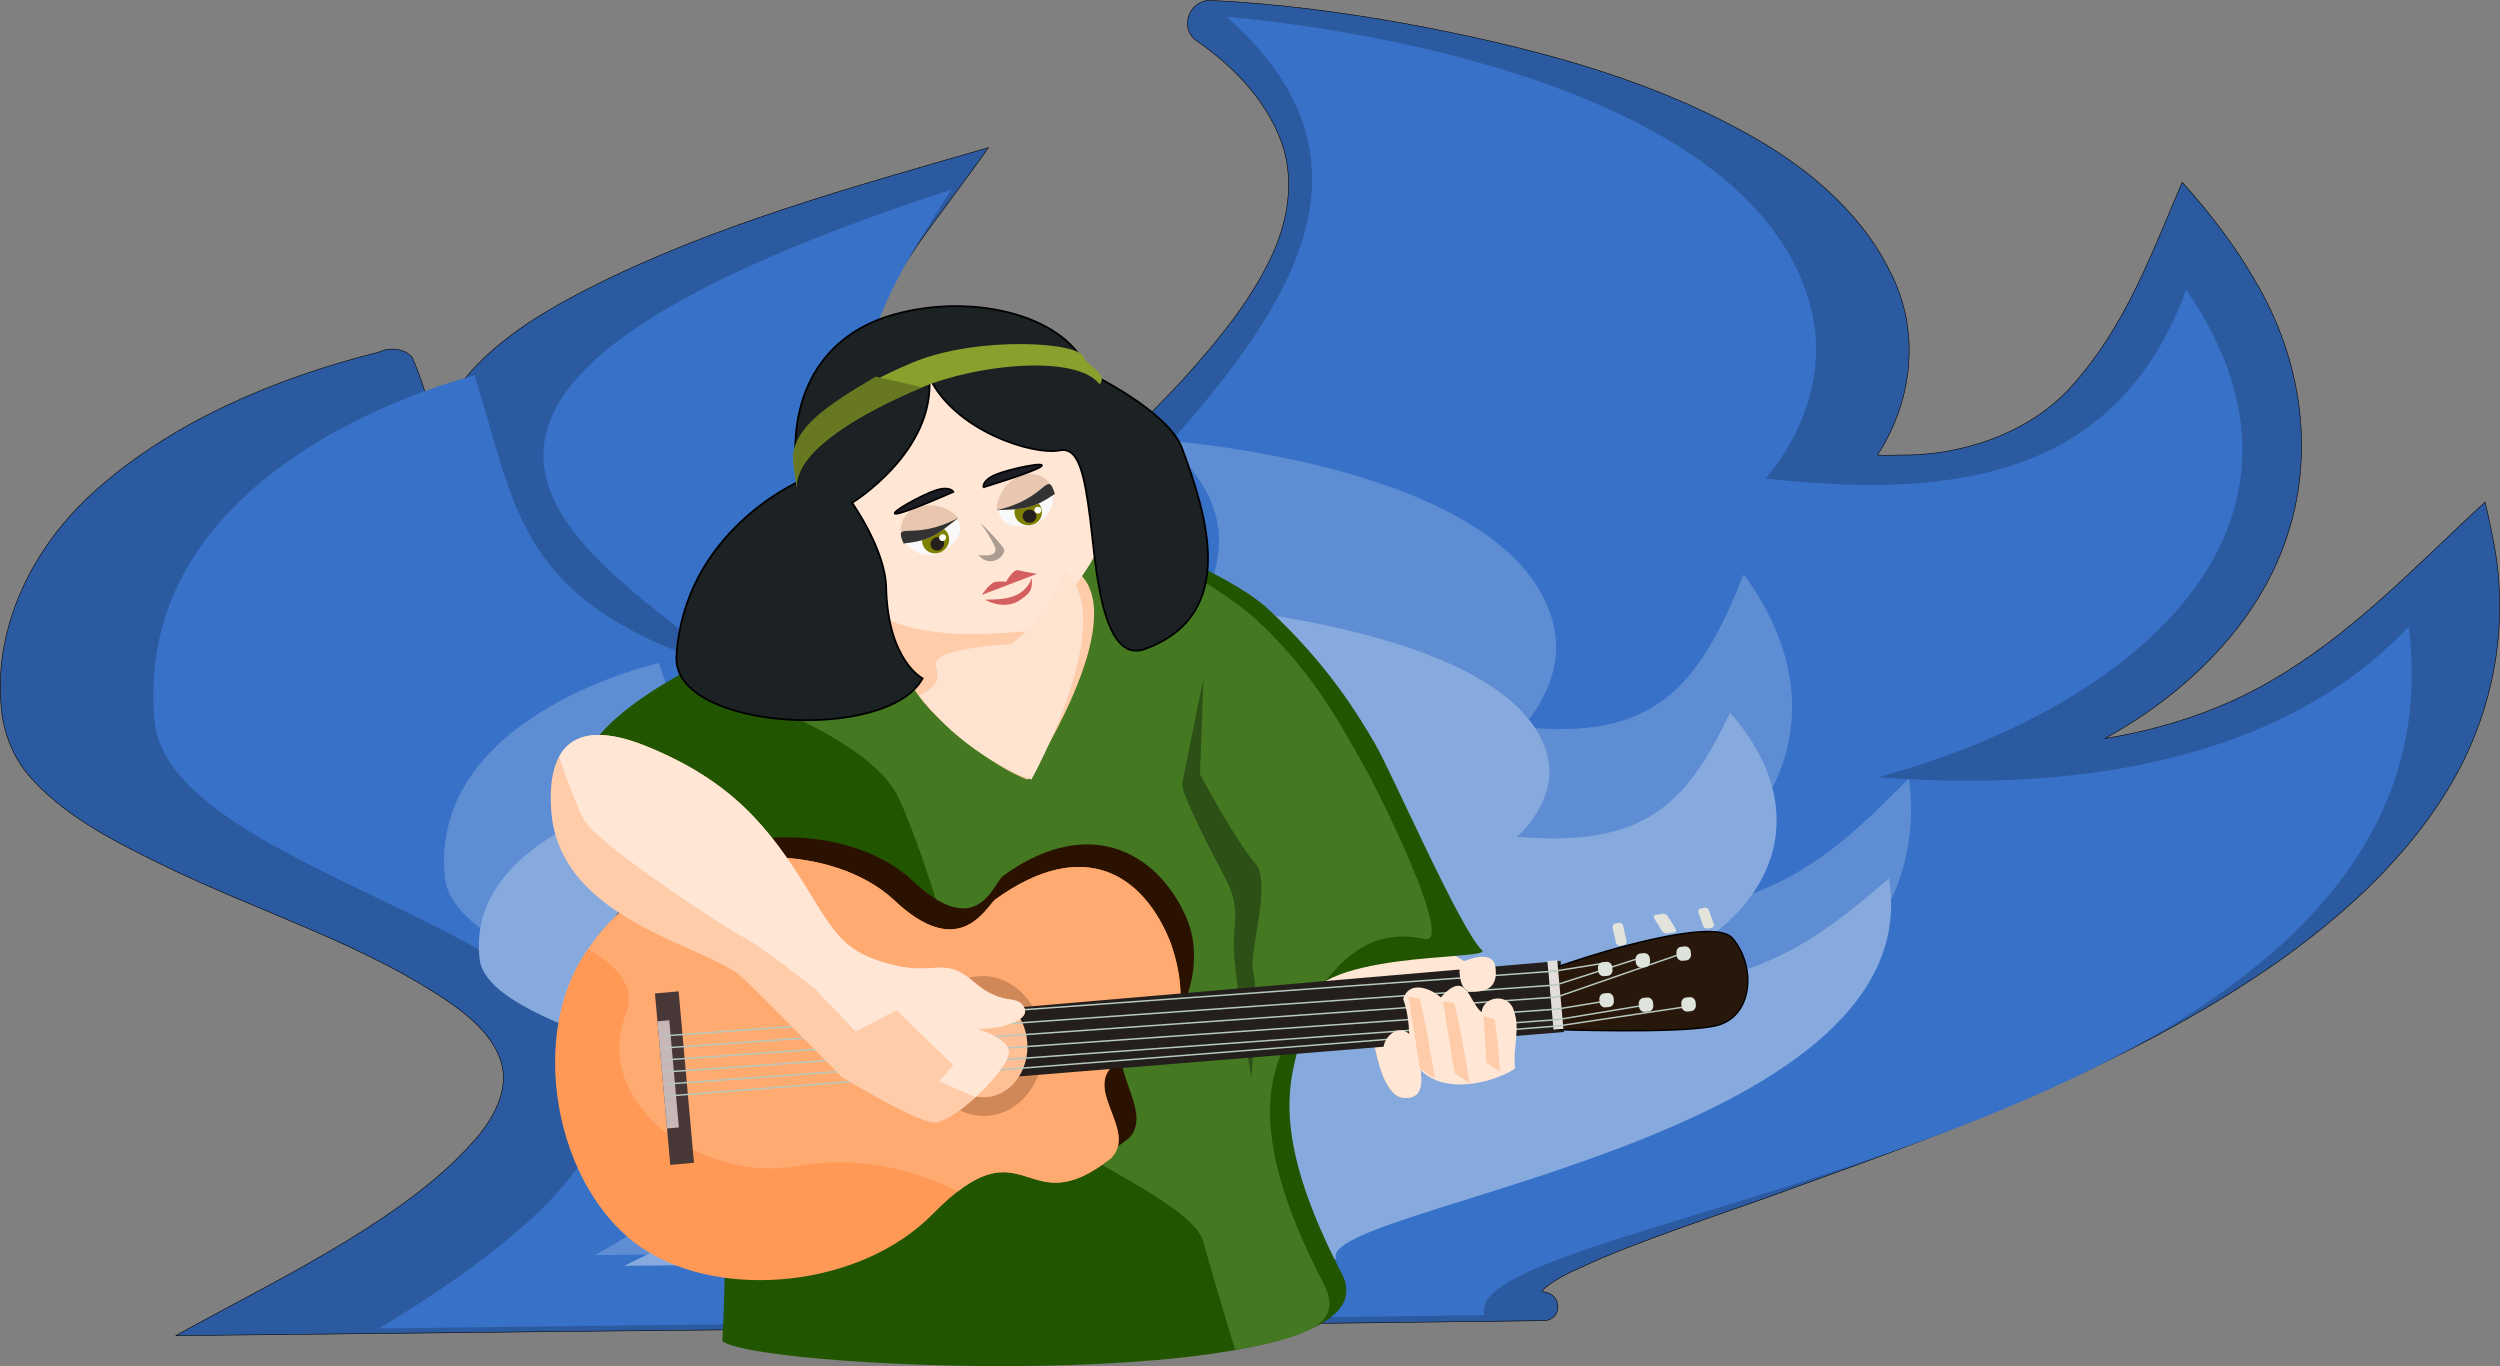 <svg xmlns="http://www.w3.org/2000/svg" viewBox="0 0 949.94 519.1"><rect x="0" y="0" width="949.94" height="519.1" fill="#808080" stroke="none"/><path d="M459.072.11c-8.12.96-10.59 11.29-4.378 15.423 15.04 10.259 27.56 24.14 32.799 40.114 4.398 14.163 1.672 29.307-4.783 42.675-7.98 16.675-20.333 31.652-33.15 45.837-14.394 15.634-30.293 30.093-46.014 44.765-23.969-11.144-50.211-19.324-71.723-33.864-6.31-5.234-8.393-13.505-5.706-20.576 3.843-14.863 13.708-27.84 22.251-41.014 8.851-12.567 18.37-24.787 27.198-37.357-51.888 15.033-104.706 29.436-151.952 53.523-20.57 10.406-40.68 23.187-52.16 41.443-2.5 3.873-4.286 8.075-5.287 12.433-3.113-9.208-5.545-18.628-9.473-27.591-2.692-3.51-8.68-4.147-12.771-2.113-40.11 10.044-78.85 26.802-107.869 52.757-23.976 21.524-38.119 51.34-35.678 81.17.723 10.623 4.737 21.24 12.847 29.437 13.334 14.183 32.194 23.571 50.556 32.468 33.59 16.23 70.407 27.837 101.48 47.594 10.695 6.778 21.666 14.92 25.168 26.343 2.908 9.87-2.054 19.938-8.626 27.965-13.102 15.528-30.57 27.912-48.597 39.1-21.459 13.179-44.26 24.626-66.456 36.882 173.574-1.963 347.168-3.48 520.72-5.723 5.76-.982 5.975-8.782.73-10.502-.695-.319-2.069-.355-2.31-.844 6-5.642 14.484-8.506 22.13-12.179 24.982-10.415 51.237-18.586 76.753-28.101 56.638-20.237 113.227-41.97 162.995-72.952 33.44-20.837 63.88-46.484 82.885-78.154 17.53-29.279 23.224-63.494 16.33-95.827-.777-4.172-1.717-8.321-2.723-12.458-26.387 24.214-50.648 50.644-83.249 69.044-18.485 10.437-39.544 17.274-61.258 20.795 32.107-17.595 58.15-44.218 68.883-75.666 11.161-32.416 6.102-68.305-11.79-98.33-7.571-13.26-17.126-25.67-27.655-37.37-11.38 26.334-21.106 53.87-41.186 76.557-14.977 17.584-40.765 27.429-66.154 27.09-2.76.046-5.87.22-8.421-.043 13.739-21.158 16.326-47.946 4.469-70.181-11.173-22.641-32.65-40.604-56.914-53.42-38.204-20.8-82.322-31.945-126.31-40.175-24.917-4.502-50.155-7.83-75.609-8.975z" stroke="#000" stroke-width=".212" fill="#2c5aa0"/><path fill="#3771c8" d="M915.28 238.079c-38.093 40.593-103.646 64.638-201.773 57.258 96.186-25.793 179.06-95.237 117.208-185.249-25.56 69.691-85.339 80.11-159.864 71.704 0 0 26.942-28.593 17.063-65.602C662.319 20.31 466.098 6.43 466.098 6.43c70.687 62.434 13.588 126.265-53.32 195.546-78.073-41.756-113.384-35.828-51.187-129.943-250.171 81.343-134.908 139.39-83.18 182.93-82.97-25.532-81.637-61.117-98.112-112.282 0 0-130.876 31.378-121.571 131.206 7.331 78.655 317.557 90.651 85.315 230.871l420.129-5.014c-13.241-39.387 376.148-63.96 351.088-261.661z"/><path d="M725.315 295.839c-25.474 25.223-52.76 55.54-118.383 50.954 64.32-16.027 96.986-72.63 55.624-128.56-17.092 43.302-34.314 63.233-84.152 58.008 0 0 18.017-17.767 11.41-40.761-17.115-59.578-148.334-68.198-148.334-68.198 47.268 38.793 9.086 78.456-35.658 121.502-52.21-25.946-75.822-22.262-34.23-80.741-167.298 50.54-90.216 86.613-55.625 113.663-55.482-15.864-54.594-37.975-65.61-69.767 0 0-87.52 19.497-81.3 81.526 4.902 48.872 212.36 56.329 57.051 143.455l280.98-3.136c-8.861-24.459 234.975-55.08 218.229-177.95z" fill="#5f8dd3"/><path fill="#87aade" d="M717.782 333.848c-24.525 20.495-50.797 45.128-113.97 41.4 61.925-13.022 93.373-59.015 53.554-104.458-16.456 35.186-33.036 51.38-81.017 47.135 0 0 17.345-14.437 10.985-33.121-16.478-48.41-142.808-55.414-142.808-55.414 45.508 31.52 8.748 63.746-34.328 98.728-50.266-21.082-72.999-18.089-32.956-65.607-161.062 41.067-86.855 70.376-53.554 92.355-53.415-12.89-52.558-30.856-63.164-56.688 0 0-84.26 15.842-78.27 66.242 4.721 39.708 204.45 45.768 54.928 116.56l270.512-2.547c-8.532-19.866 226.217-44.746 210.094-144.572z"/><path fill="#fca" d="M515.31 353.33l-33.52 7.885 38.61 20.024s1.319 28.392 10.013 34.813c2.3 1.7 6.31 1.538 8.114-.48 3.922-4.392-.96-17.647-.96-17.647l7.801-9.658-30.058-34.939z"/><path fill="#ffe6d5" d="M538.52 347.87l9.06 11.919 13.825 8.582-23.839 29.56s4.877 13.249.954 17.64c-1.803 2.02-5.804 2.177-8.105.478-8.694-6.421-10.012-34.804-10.012-34.804l-38.62-20.024z"/><path fill="#250" d="M224.01 284.47c39.467 31.437 56.026 121.56 50.452 225.14 14.715 11.425 259.77 21.29 235.44-25.538-34.435-66.274-13.654-81.55-14.351-99.424-.932-23.899 71.75-19.55 67.605-23.526-8.409-8.065-34.335-67.685-40.641-78.438-6.307-10.753-17.518-29.752-40.641-51.257-15.3-14.229-60.261-31.631-69.371-31.631-40.258 11.267-165.23 46.505-188.49 84.678z"/><path fill="#447821" d="M412.5 199.8c-29.907 8.37-106.56 29.951-153.54 56.156 35.502 11.495 73.844 28.047 82.765 47.753 17.518 38.698 29.436 106.05 51.158 122.53 21.722 16.482 60.965 32.253 64.468 45.869 1.878 7.3 7.264 25.361 11.966 40.881 29.595-5.251 41.152-10.761 33.573-25.348-34.435-66.274-16.708-87.54-7.344-102.99 14.484-23.899 27.612-31.712 45.89-27.844 11.33 2.398-17.516-56.201-23.823-66.953-6.306-10.753-16.825-32.627-39.949-54.132-15.299-14.229-56.055-35.921-65.164-35.921z"/><path fill="#2d5016" d="M455.96 294.19s14.16 26.296 20.903 33.713c6.742 7.417-2.697 35.061-.675 41.13 2.023 6.068-.674 40.456-.674 40.456s-6.743-40.456-6.743-49.895c0-9.44 2.697-14.834-3.37-26.296s-16.857-32.364-16.183-35.736c.674-3.371 8.091-39.781 8.091-39.781z"/><g transform="matrix(.525 -.047 .051 .57 119.97 -15.34)"><path fill="#2b1100" d="M148.44 655.88c62.827-67.977 176.76-56.561 220.21-12.122 42.426 44.447 57.579 9.091 65.66 3.03 69.07-37.89 115.9-3.593 130.31 41.416 10.873 38.183-20.203 70.712-20.203 70.712-72.345-3.522-10.162 48.965-36.365 68.69-66.67 40.406-57.865-31.45-131.32 26.264-56.569 44.447-157.12 44.922-210.11 6.06-60.609-44.447-70.711-151.52-18.183-204.05z"/><path d="M134.3 668c62.827-67.977 176.76-56.561 220.21-12.122 42.426 44.447 64.65 12.122 72.731 6.06 69.07-37.89 108.83-6.623 123.24 38.387 10.873 38.182-.387 68.94-20.203 70.71-72.143 6.448-10.162 48.966-36.365 68.69-66.67 40.407-57.865-31.45-131.32 26.265-56.569 44.447-157.12 44.922-210.11 6.06C91.867 827.6 81.765 720.53 134.293 668z" fill="#f95"/><path d="M267.19 620.394c-46.041-3.75-97.56 9.378-132.905 47.616-.808.808-1.568 1.642-2.347 2.476 19.423 12.369 32.352 27.68 23.176 44.87C123.68 774.24 200.597 832.04 267.5 826.376c44.432-3.76 83.14 8.797 114.399 26.244 53.159-31.347 51.861 23.59 112.028-12.876 26.203-19.726-35.8-62.238 36.343-68.685 19.817-1.771 31.092-32.535 20.22-70.719-14.41-45.012-54.188-76.286-123.26-38.392-8.08 6.061-30.295 38.379-72.723-6.07-19.013-19.443-51.513-32.566-87.323-35.484z" fill="#ffaa71"/><path d="M453.01 757.653c-.206 25.645-19.88 46.58-43.94 46.759s-43.4-20.466-43.193-46.11 19.88-46.58 43.941-46.76 43.4 20.466 43.193 46.11z" fill="#d18858"/><path d="M432.54 734.5l397.03 1.327-2.196 47.268-395.2-2.912z" fill="#241f1c"/><path d="M441.34 757.762c-.152 18.777-14.557 34.106-32.175 34.237s-31.777-14.985-31.626-33.762 14.556-34.107 32.174-34.238 31.778 14.985 31.626 33.763z" fill="#ffbf95"/><path d="M177.14 703.79h17.143v114.29H177.14z" fill="#483737"/><path fill="#c8b7b7" d="M177.14 722.36h8.571v71.429h-8.571z"/><path d="M820 740.94l27.143-5.714s94.661-20.172 107.14-4.286c15.714 20 10 54.286-18.571 57.143-28.571 2.857-114.29-7.143-114.29-7.143z" stroke="#000" fill="#28170b"/><path fill="#e3dedb" d="M820 735.22h7.143v45.714H820z"/><path d="M180 732.36l644.69 9.913 38.391-2.495M180 764.36l643.43 10.166 68.695-4.768M180 756.36l643.43 11.176 37.381-2.496" stroke="#b7c8be" fill="none"/><path d="M180 748.36l644.44 11.176 94.202-21.689" stroke="#b7c8be" fill="none"/><path d="M180 740.36l644.44 11.176 63.139-13.102M180 772.36l643.43 6.378 95.717-5.274" stroke="#b7c8be" fill="none"/><rect ry="2.467" transform="matrix(.996 -.086 -.143 -.99 0 0)" height="15.117" width="7.696" y="-802.87" x="759.04" fill="#e2e3db"/><rect transform="matrix(.998 -.064 -.477 -.879 0 0)" ry="2.423" height="14.848" width="9.911" y="-860.08" x="496.14" fill="#e2e3db"/><rect ry="2.325" transform="matrix(.996 -.085 -.266 -.964 0 0)" height="14.248" width="7.776" y="-814" x="721.08" fill="#e2e3db"/><path d="M859.69 739.21h2.674a3.832 3.832 0 013.84 3.84v1.664a3.832 3.832 0 01-3.84 3.84h-2.674a3.832 3.832 0 01-3.84-3.84v-1.664a3.832 3.832 0 013.84-3.84zM887.22 735.68h2.674a3.832 3.832 0 013.84 3.84v1.664a3.832 3.832 0 01-3.84 3.84h-2.674a3.832 3.832 0 01-3.84-3.84v-1.664a3.832 3.832 0 013.84-3.84zM917.02 733.66h2.674a3.832 3.832 0 013.84 3.84v1.664a3.832 3.832 0 01-3.84 3.84h-2.674a3.832 3.832 0 01-3.84-3.84V737.5a3.832 3.832 0 013.84-3.84zM858.68 759.92h2.674a3.832 3.832 0 013.84 3.84v1.664a3.832 3.832 0 01-3.84 3.84h-2.674a3.832 3.832 0 01-3.84-3.84v-1.664a3.832 3.832 0 013.84-3.84zM886.71 765.23h2.674a3.832 3.832 0 013.84 3.84v1.664a3.832 3.832 0 01-3.84 3.84h-2.674a3.832 3.832 0 01-3.84-3.84v-1.664a3.832 3.832 0 013.84-3.84zM917.27 767.5h2.674a3.832 3.832 0 013.84 3.84v1.664a3.832 3.832 0 01-3.84 3.84h-2.674a3.832 3.832 0 01-3.84-3.84v-1.664a3.832 3.832 0 013.84-3.84z" fill="#dee3db"/></g><path fill="#fca" d="M246.27 283.82c31.508 13.018 45.838 29.982 61.41 55.534 10.523 17.267 14.234 22.675 30.882 27.11s20.058-3.334 31.325 6.526 16.648 4.435 19.314 9.974c2.666 5.54-12.731 8.505-17.247 7.862-4.517-.643 11.146 2.62 11.41 8.849.265 6.229-21.256 27.928-29.16 26.803-7.904-1.126-34.401-17.283-34.401-17.283s-24.593-25.111-37.38-37.444c-13.166-12.7-69.893-21.38-72.97-63.722-1.467-20.21 5.31-37.227 36.817-24.208z"/><path fill="#ffe6d5" d="M575.7 406.03c-1.02-8.801 2.525-15.374-1.013-23.439-3.051-5.331-11.264-3.555-11.685 2.033-5.072-3.945-5.55-16.722-15.562-5.62-3.515-3.333-11.948-6.801-14.287.592 2.465 6.53 2.379 13.715 2.449 20.693 7.63 18.327 32.12 11.151 40.098 5.74z"/><path fill="#ffe6d5" d="M554.7 365.94s-1.309 10.88 4.661 10.88 9.935-1.876 8.85-9.474-13.51-1.406-13.51-1.406z"/><path d="M335.27 223.86s0 28.941 21.049 48.674 34.203 23.679 34.203 23.679 40.137-60.789 19.14-78.754c-9.429-8.069-74.391 6.401-74.391 6.401z" fill="#fca"/><path d="M416.53 171.04c16.89 30.737-12.232 56.529-23.83 68.627-19.001 1.357-77.926 8.758-73.24-38.161 1.946-19.478 8.935-54.317 31.75-60.434 22.817-6.117 55.894 12.813 65.32 29.968z" fill="#ffe6d5"/><path d="M339.6 119.53c-30.72 8.647-40.826 35.641-36.46 63.687 0 0-43.418 19.059-46.115 66.453-1.095 27.859 80.287 32.64 93.53 8.106 0 0-13.225-6.718-13.836-34.604-.314-14.321-12.93-32.116-12.93-32.116s31.622-19.372 29.31-47.798c9.407 20.214 39.169 29.91 49.68 27.868 7.303-1.42 9.364 10.079 11.425 25.746 2.06 15.667 3.96 55.899 20.847 49.734 36.13-13.19 23.062-52.053 14.082-76.311-5.288-14.283-35.55-28.702-35.55-28.702-7.266-21.382-43.262-30.71-73.981-22.062z" stroke="#000" stroke-width=".692" fill="#1c2224"/><path d="M346.92 137.7c-24.62 10.232-45.346 24.909-45.56 36.034-.034 1.72.465 5.474 1.478 11.593-.985-14.215 25.61-29.045 47.568-38.171 21.96-9.126 59.017-12.314 67.381-1.165 3.695-3.63-5.75-8.063-5.82-9.782-.262-6.357-40.425-8.74-65.046 1.491z" fill="#89a02c"/><path d="M399.886 187.155c1.262 4.517-1.897 10.607-7.35 12.13-5.452 1.523-11.61.526-12.873-3.992s2.135-9.415 7.588-10.938 11.372-1.718 12.635 2.8z" fill="#f9f9f9"/><path fill="olive" d="M395.962 194.583c0 2.764-2.349 5.006-5.245 5.006s-5.244-2.242-5.244-5.006 2.348-5.006 5.244-5.006 5.245 2.24 5.245 5.006z"/><path d="M400.827 187.674c-8.46 5.659-11.014 5.736-22.129 6.183-.056-5.257 3.91-11.732 10.02-13.44 6.111-1.706 10.695 2.194 12.11 7.257z" fill="#e9c6af"/><path d="M393.819 196.131c0 1.383-1.174 2.503-2.622 2.503s-2.623-1.12-2.623-2.503 1.174-2.503 2.623-2.503 2.622 1.12 2.622 2.503z" fill="#241f1c"/><path d="M400.827 187.674c-8.46 5.659-11.014 5.736-22.129 6.183 19.468-4.368 19.05-15.825 22.13-6.183z" fill="#333"/><path d="M373.661 185.158s19.73-5.97 21.997-7.959c2.267-1.987-12.026.92-17.3 3.139-5.274 2.218-4.697 4.82-4.697 4.82z" stroke="#000" fill="#1c1c24" stroke-width=".667"/><path d="M395.721 193.848c0 .71-.603 1.286-1.346 1.286-.744 0-1.347-.576-1.347-1.286s.603-1.285 1.347-1.285c.743 0 1.346.576 1.346 1.285z" fill="#fff"/><path d="M343.72 205.519c1.992 4.247 8.359 6.8 13.485 4.395 5.125-2.404 9.14-7.179 7.149-11.426s-7.762-5.74-12.888-3.336-9.738 6.12-7.746 10.367z" fill="#f9f9f9"/><path d="M351.54 208.586c1.805 2.095 5.047 2.26 7.242.37 2.194-1.89 2.51-5.12.706-7.215s-5.046-2.261-7.24-.37-2.512 5.12-.707 7.215z" fill="olive"/><path d="M343.345 206.527c10.104-1.234 12.09-2.842 20.802-9.757-3.388-4.02-10.618-6.338-16.363-3.643-5.744 2.694-6.671 8.64-4.439 13.4z" fill="#e9c6af"/><path fill="#241f1c" d="M354.175 208.361c.902 1.048 2.523 1.13 3.62.185s1.256-2.56.354-3.608-2.524-1.13-3.62-.185-1.256 2.56-.354 3.608z"/><path d="M343.345 206.527c10.104-1.234 12.09-2.842 20.802-9.757-17.601 9.395-24.76.442-20.802 9.757z" fill="#333"/><path d="M362.287 186.891s-18.845 8.352-21.86 8.326c-3.016-.027 9.712-7.152 15.156-8.913 5.443-1.761 6.704.587 6.704.587z" stroke="#000" fill="#1c1c24" stroke-width=".667"/><path fill="#fff" d="M357.143 205.18c.463.537 1.295.58 1.859.094.563-.485.644-1.314.181-1.852s-1.295-.58-1.859-.095c-.563.485-.644 1.314-.181 1.852z"/><path fill="#ac9d93" d="M372.52 198.62s9.44 9.22 9.103 10.62c-1.011 4.214-6.787 5.576-9.777 1.686 4.72.505 6.574-.338 6.406-2.36-.169-2.023-5.731-9.946-5.731-9.946z"/><g fill="#d35f5f"><path d="M373.075 226.051s3.072-4.753 5.327-4.993c2.255-.24 3.889-.011 3.889-.011s2.709-4.805 4.499-4.369c1.79.436 7.211 1.38 7.211 1.38zM392.088 219.583c0 4.216.15 5.226-4.217 8.25-6.493 4.495-13.566 0-13.566 0 7.693.074 14.904-.623 17.783-8.25z"/></g><path fill="#ffe6d5" d="M227.02 279.28c-7.326.117-11.921 3.318-14.6 8.302 2.78 8.013 6.761 18.93 9.574 24.154 4.72 8.765 53.936 41.12 60.678 44.492 6.742 3.371 26.97 19.545 26.97 19.545l15.519 16.186 15.498-8.093 21.568 20.9-5.382 6.07 13.81 6.091c6.839-6.296 12.842-13.945 12.702-17.25-.265-6.229-15.926-9.487-11.41-8.844 4.516.643 19.917-2.324 17.25-7.864-2.667-5.539-8.048-.11-19.315-9.97s-14.682-2.094-31.33-6.529-20.348-9.85-30.87-27.116c-15.573-25.552-29.902-42.508-61.409-55.526-7.877-3.254-14.21-4.627-19.253-4.547z"/><path d="M384.15 244.64c-49.225 4.208-15.135 10.182-34.853 19.569 17.64 23.747 42.61 32.007 42.61 32.007s34.033-61.142 12.51-79.558c-.451 6.131-14.298 24.708-20.266 27.983z" fill="#ffe3d1"/><path fill="#ffe6d5" d="M537.54 395.33c-5.393-8.428-11.8-1.011-11.8 2.697s1.08 9.744 2.698 11.462c5.394 5.731 8.075 3.686 9.776 0 2.023-4.383-.674-14.159-.674-14.159z"/><path fill="#fca" d="M535.18 378.81s3.035.337 4.046.674 6.069 30.342 6.069 30.342l-5.732-3.708zM548.33 380.5s3.035.337 4.046.674c1.012.337 6.069 30.342 6.069 30.342l-5.732-3.708zM563.77 386.12s2.939.786 3.892 1.187c.952.4 2.32 19.933 2.32 19.933l-5.182-3.385z"/><path d="M332.76 143.1c-18.552 10.906-31.186 19.515-31.401 30.64-.034 1.72.465 5.474 1.478 11.593-.985-14.215 25.61-29.045 47.568-38.171z" fill="#687821"/></svg>